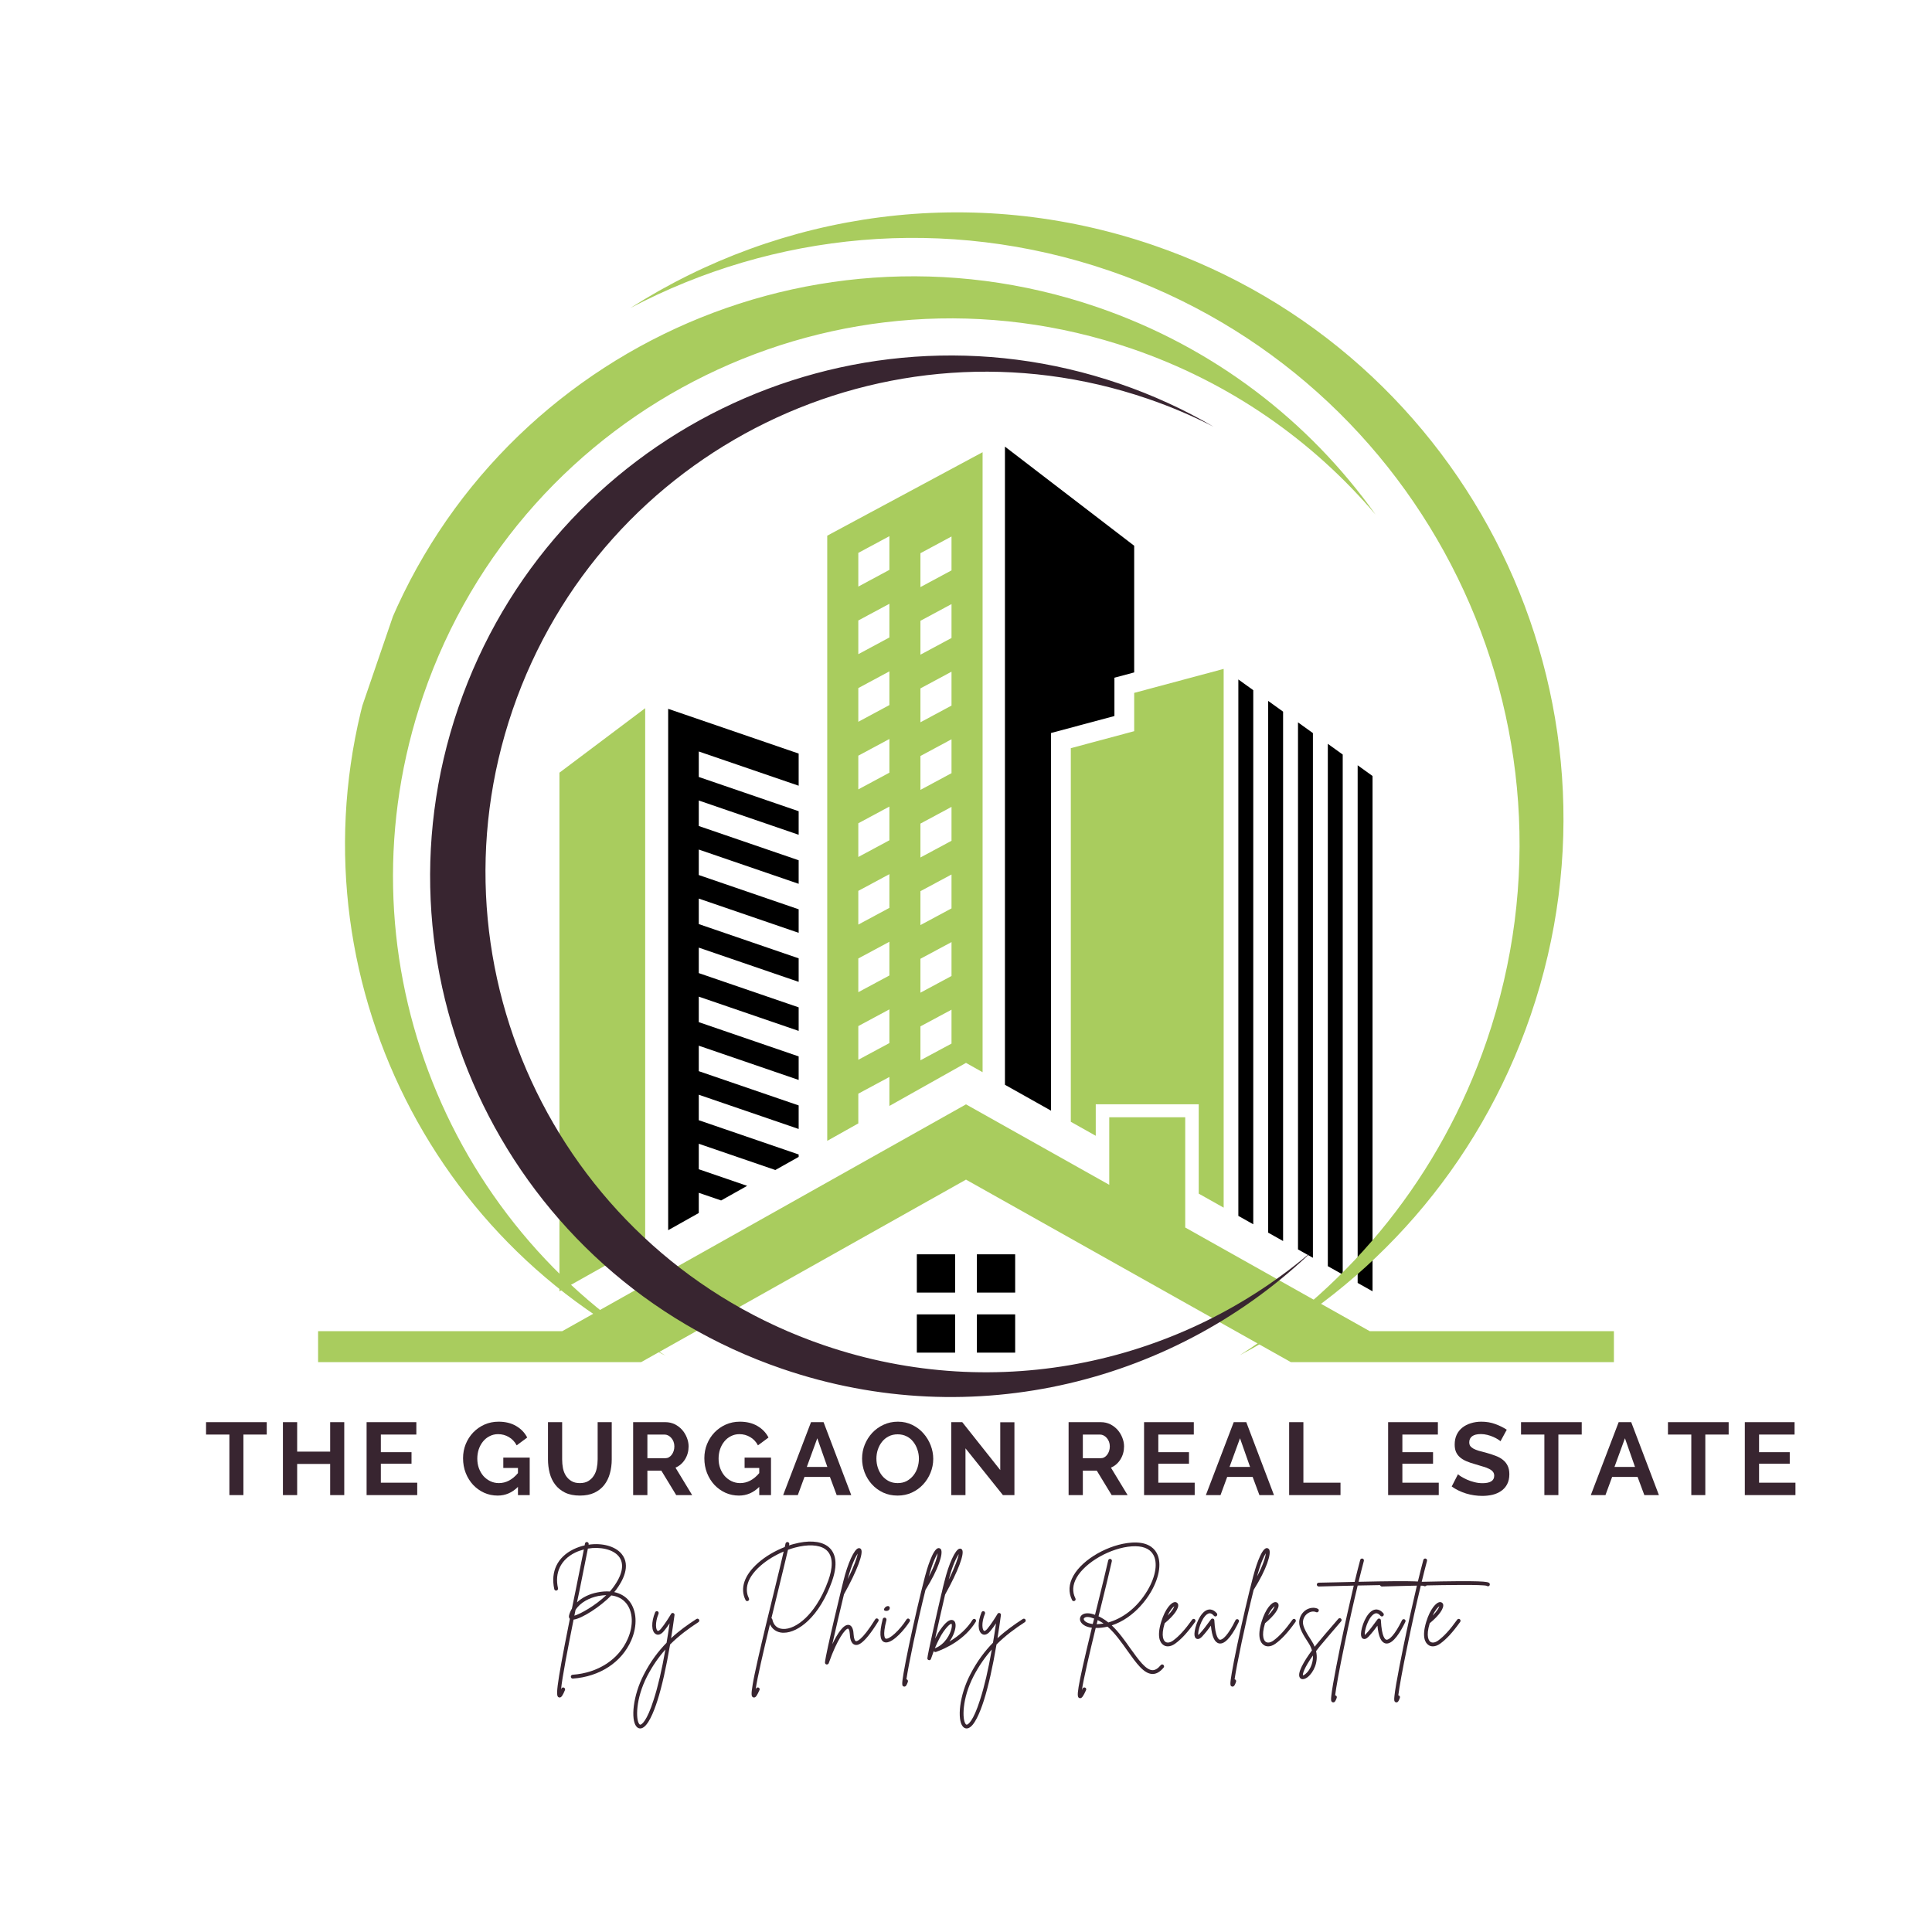 <svg xmlns="http://www.w3.org/2000/svg" xmlns:xlink="http://www.w3.org/1999/xlink" width="500" zoomAndPan="magnify" viewBox="0 0 375 375" height="500" preserveAspectRatio="xMidYMid meet" version="1.0"><defs><g/><clipPath id="d6a0a31d4a"><path d="M 195 86.688 L 221 86.688 L 221 216 L 195 216 Z M 195 86.688 " clip-rule="nonzero"/></clipPath><clipPath id="96ae389976"><path d="M 61.688 214 L 313.688 214 L 313.688 264.438 L 61.688 264.438 Z M 61.688 214 " clip-rule="nonzero"/></clipPath><clipPath id="8d1c895c57"><path d="M 122 41 L 304 41 L 304 264 L 122 264 Z M 122 41 " clip-rule="nonzero"/></clipPath><clipPath id="07971d2122"><path d="M 335.238 85.734 L 259.152 307.812 L 37.785 231.969 L 113.871 9.891 Z M 335.238 85.734 " clip-rule="nonzero"/></clipPath><clipPath id="3c896e8ae9"><path d="M 335.238 85.734 L 259.152 307.812 L 37.785 231.969 L 113.871 9.891 Z M 335.238 85.734 " clip-rule="nonzero"/></clipPath><clipPath id="7dc7ec54f8"><path d="M 83 69 L 255 69 L 255 272 L 83 272 Z M 83 69 " clip-rule="nonzero"/></clipPath><clipPath id="4ec52614d9"><path d="M 335.238 85.734 L 259.152 307.812 L 37.785 231.969 L 113.871 9.891 Z M 335.238 85.734 " clip-rule="nonzero"/></clipPath><clipPath id="03db19a2f2"><path d="M 335.238 85.734 L 259.152 307.812 L 37.785 231.969 L 113.871 9.891 Z M 335.238 85.734 " clip-rule="nonzero"/></clipPath><clipPath id="f01a5d9b4f"><path d="M 66 53 L 267 53 L 267 264 L 66 264 Z M 66 53 " clip-rule="nonzero"/></clipPath><clipPath id="45c0e4effa"><path d="M 335.238 85.734 L 259.152 307.812 L 37.785 231.969 L 113.871 9.891 Z M 335.238 85.734 " clip-rule="nonzero"/></clipPath><clipPath id="9c1fbf5cb0"><path d="M 335.238 85.734 L 259.152 307.812 L 37.785 231.969 L 113.871 9.891 Z M 335.238 85.734 " clip-rule="nonzero"/></clipPath></defs><rect x="-37.5" width="450" fill="#ffffff" y="-37.5" height="450" fill-opacity="1"/><rect x="-37.5" width="450" fill="#ffffff" y="-37.5" height="450" fill-opacity="1"/><path fill="#a9cc5e" d="M 166.598 113.855 L 166.598 107.312 L 172.629 104.074 L 172.629 110.613 Z M 178.656 113.953 L 178.656 107.375 L 184.688 104.133 L 184.688 110.711 Z M 166.598 126.977 L 166.598 120.434 L 172.629 117.195 L 172.629 123.734 Z M 178.656 127.074 L 178.656 120.496 L 184.688 117.254 L 184.688 123.832 Z M 166.598 140.098 L 166.598 133.555 L 172.629 130.312 L 172.629 136.855 Z M 178.656 140.195 L 178.656 133.617 L 184.688 130.375 L 184.688 136.953 Z M 166.598 153.219 L 166.598 146.676 L 172.629 143.438 L 172.629 149.977 Z M 178.656 153.316 L 178.656 146.738 L 184.688 143.496 L 184.688 150.074 Z M 166.598 166.34 L 166.598 159.797 L 172.629 156.555 L 172.629 163.098 Z M 178.656 166.438 L 178.656 159.859 L 184.688 156.617 L 184.688 163.195 Z M 166.598 179.461 L 166.598 172.918 L 172.629 169.676 L 172.629 176.219 Z M 178.656 179.559 L 178.656 172.977 L 184.688 169.738 L 184.688 176.316 Z M 166.598 192.582 L 166.598 186.039 L 172.629 182.797 L 172.629 189.34 Z M 178.656 192.68 L 178.656 186.098 L 184.688 182.859 L 184.688 189.438 Z M 166.598 205.703 L 166.598 199.16 L 172.629 195.918 L 172.629 202.461 Z M 178.656 205.801 L 178.656 199.219 L 184.688 195.98 L 184.688 202.559 Z M 166.598 218.051 L 166.598 212.281 L 172.629 209.039 L 172.629 214.664 L 187.5 206.305 L 190.719 208.113 L 190.719 87.773 C 177.684 94.777 180.672 93.172 172.629 97.496 L 166.598 100.734 L 160.566 103.977 L 160.566 221.438 Z M 166.598 218.051 " fill-opacity="1" fill-rule="evenodd"/><g clip-path="url(#d6a0a31d4a)"><path fill="#000000" d="M 216.309 131.543 L 220.145 130.516 L 220.145 105.93 L 195.059 86.688 L 195.059 210.555 L 204.008 215.582 L 204.008 142.273 L 216.309 138.98 Z M 216.309 131.543 " fill-opacity="1" fill-rule="evenodd"/></g><path fill="#000000" d="M 263.52 148.539 L 263.52 249.016 L 266.41 250.641 L 266.41 150.621 Z M 243.258 237.633 L 243.258 133.965 L 240.363 131.883 L 240.363 236.004 Z M 246.152 136.047 L 246.152 239.258 L 249.047 240.883 L 249.047 138.129 Z M 251.941 140.211 L 251.941 242.512 L 254.836 244.137 L 254.836 142.293 Z M 257.73 144.375 L 257.73 245.762 L 260.621 247.387 L 260.621 146.457 Z M 257.73 144.375 " fill-opacity="1" fill-rule="evenodd"/><path fill="#a9cc5e" d="M 237.512 234.406 L 237.512 129.832 L 220.145 134.488 L 220.145 141.922 L 207.844 145.219 L 207.844 217.738 L 212.684 220.457 L 212.684 214.34 L 232.672 214.34 L 232.672 231.684 Z M 237.512 234.406 " fill-opacity="1" fill-rule="evenodd"/><path fill="#000000" d="M 129.691 137.582 L 129.691 238.781 L 135.633 235.445 L 135.633 231.523 L 139.969 233.008 L 145.023 230.172 L 135.633 226.949 L 135.633 222.004 L 150.492 227.098 L 155.02 224.555 L 155.02 224.082 L 135.633 217.434 L 135.633 212.488 L 155.02 219.133 L 155.02 214.562 L 135.633 207.914 L 135.633 202.969 L 155.02 209.617 L 155.02 205.047 L 135.633 198.398 L 135.633 193.449 L 155.02 200.098 L 155.02 195.527 L 135.633 188.879 L 135.633 183.934 L 155.02 190.578 L 155.02 186.012 L 135.633 179.363 L 135.633 174.414 L 155.02 181.062 L 155.02 176.492 L 135.633 169.844 L 135.633 164.898 L 155.02 171.547 L 155.02 166.977 L 135.633 160.328 L 135.633 155.379 L 155.02 162.027 L 155.02 157.457 L 135.633 150.809 L 135.633 145.863 L 155.02 152.508 L 155.02 146.266 Z M 129.691 137.582 " fill-opacity="1" fill-rule="evenodd"/><path fill="#a9cc5e" d="M 125.23 241.289 L 125.23 137.461 L 108.586 149.977 L 108.586 250.641 Z M 125.23 241.289 " fill-opacity="1" fill-rule="evenodd"/><g clip-path="url(#96ae389976)"><path fill="#a9cc5e" d="M 187.5 214.355 L 215.305 229.973 L 215.305 216.859 L 230.051 216.859 L 230.051 238.258 L 265.855 258.375 L 313.258 258.375 L 313.258 264.391 L 250.555 264.391 L 187.5 228.965 L 124.441 264.391 L 61.742 264.391 L 61.742 258.375 L 109.141 258.375 Z M 187.5 214.355 " fill-opacity="1" fill-rule="evenodd"/></g><path fill="#000000" d="M 177.957 243.461 L 185.387 243.461 L 185.387 250.891 L 177.957 250.891 Z M 185.387 255.117 L 185.387 262.547 L 177.957 262.547 L 177.957 255.117 Z M 189.613 243.461 L 197.043 243.461 L 197.043 250.891 L 189.613 250.891 Z M 197.043 255.117 L 197.043 262.547 L 189.613 262.547 L 189.613 255.117 Z M 197.043 255.117 " fill-opacity="1" fill-rule="evenodd"/><g clip-path="url(#8d1c895c57)"><g clip-path="url(#07971d2122)"><g clip-path="url(#3c896e8ae9)"><path fill="#a9cc5e" d="M 215.383 52.562 C 276.867 73.629 309.633 140.547 288.562 202.043 C 279.59 228.238 262.289 249.219 240.645 263.043 C 266.246 249.555 286.965 226.641 297.086 197.09 C 318.156 135.594 285.391 68.672 223.895 47.605 C 188.605 35.512 151.531 41.156 122.348 59.789 C 150.035 45.195 183.438 41.617 215.383 52.562 Z M 215.383 52.562 " fill-opacity="1" fill-rule="evenodd"/></g></g></g><g clip-path="url(#7dc7ec54f8)"><g clip-path="url(#4ec52614d9)"><g clip-path="url(#03db19a2f2)"><path fill="#382530" d="M 254.973 242.602 C 228.539 268.219 189.016 278.43 151.812 265.684 C 99.008 247.59 70.879 190.121 88.969 137.328 C 107.055 84.535 164.516 56.391 217.32 74.48 C 223.789 76.699 229.879 79.5 235.562 82.828 C 231.504 80.746 227.246 78.93 222.812 77.41 C 172.082 60.031 116.879 87.059 99.496 137.789 C 82.121 188.512 109.148 243.715 159.879 261.094 C 193.789 272.711 229.699 264.48 254.973 242.602 Z M 254.973 242.602 " fill-opacity="1" fill-rule="evenodd"/></g></g></g><g clip-path="url(#f01a5d9b4f)"><g clip-path="url(#45c0e4effa)"><g clip-path="url(#9c1fbf5cb0)"><path fill="#a9cc5e" d="M 82.152 134.992 C 101.531 78.434 163.098 48.289 219.656 67.668 C 238.738 74.207 254.824 85.551 267 99.887 C 254.105 81.773 235.605 67.367 212.969 59.613 C 155.363 39.875 92.684 70.562 72.945 128.168 C 54.672 181.508 79.656 239.223 129.199 263.133 C 86.047 237.508 65.242 184.355 82.152 134.992 Z M 82.152 134.992 " fill-opacity="1" fill-rule="evenodd"/></g></g></g><g fill="#382530" fill-opacity="1"><g transform="translate(39.713, 290.197)"><g><path d="M 12.062 -11.75 L 7.531 -11.75 L 7.531 0 L 4.812 0 L 4.812 -11.75 L 0.281 -11.75 L 0.281 -14.156 L 12.062 -14.156 Z M 12.062 -11.75 "/></g></g></g><g fill="#382530" fill-opacity="1"><g transform="translate(53.445, 290.197)"><g><path d="M 13.375 -14.156 L 13.375 0 L 10.641 0 L 10.641 -6.047 L 4.234 -6.047 L 4.234 0 L 1.469 0 L 1.469 -14.156 L 4.234 -14.156 L 4.234 -8.438 L 10.641 -8.438 L 10.641 -14.156 Z M 13.375 -14.156 "/></g></g></g><g fill="#382530" fill-opacity="1"><g transform="translate(69.687, 290.197)"><g><path d="M 11.297 -2.406 L 11.297 0 L 1.469 0 L 1.469 -14.156 L 11.125 -14.156 L 11.125 -11.75 L 4.234 -11.75 L 4.234 -8.328 L 10.188 -8.328 L 10.188 -6.094 L 4.234 -6.094 L 4.234 -2.406 Z M 11.297 -2.406 "/></g></g></g><g fill="#382530" fill-opacity="1"><g transform="translate(83.06, 290.197)"><g/></g></g><g fill="#382530" fill-opacity="1"><g transform="translate(89.238, 290.197)"><g><path d="M 11.297 -1.594 C 10.172 -0.469 8.859 0.094 7.359 0.094 C 6.43 0.094 5.555 -0.086 4.734 -0.453 C 3.922 -0.828 3.207 -1.336 2.594 -1.984 C 1.988 -2.641 1.508 -3.41 1.156 -4.297 C 0.812 -5.18 0.641 -6.133 0.641 -7.156 C 0.641 -8.125 0.812 -9.035 1.156 -9.891 C 1.508 -10.754 1.992 -11.508 2.609 -12.156 C 3.234 -12.801 3.961 -13.312 4.797 -13.688 C 5.641 -14.062 6.551 -14.25 7.531 -14.25 C 8.863 -14.25 10.004 -13.969 10.953 -13.406 C 11.898 -12.852 12.613 -12.109 13.094 -11.172 L 11.047 -9.656 C 10.68 -10.352 10.176 -10.891 9.531 -11.266 C 8.895 -11.641 8.195 -11.828 7.438 -11.828 C 6.844 -11.828 6.297 -11.695 5.797 -11.438 C 5.297 -11.188 4.867 -10.844 4.516 -10.406 C 4.16 -9.969 3.883 -9.461 3.688 -8.891 C 3.5 -8.316 3.406 -7.711 3.406 -7.078 C 3.406 -6.41 3.508 -5.785 3.719 -5.203 C 3.938 -4.629 4.227 -4.129 4.594 -3.703 C 4.969 -3.285 5.41 -2.953 5.922 -2.703 C 6.441 -2.453 7 -2.328 7.594 -2.328 C 8.969 -2.328 10.203 -2.973 11.297 -4.266 L 11.297 -5.266 L 8.453 -5.266 L 8.453 -7.281 L 13.578 -7.281 L 13.578 0 L 11.297 0 Z M 11.297 -1.594 "/></g></g></g><g fill="#382530" fill-opacity="1"><g transform="translate(105.082, 290.197)"><g><path d="M 7.453 -2.328 C 8.109 -2.328 8.656 -2.457 9.094 -2.719 C 9.539 -2.988 9.898 -3.336 10.172 -3.766 C 10.453 -4.191 10.645 -4.68 10.75 -5.234 C 10.863 -5.785 10.922 -6.352 10.922 -6.938 L 10.922 -14.156 L 13.656 -14.156 L 13.656 -6.938 C 13.656 -5.969 13.535 -5.055 13.297 -4.203 C 13.066 -3.359 12.703 -2.613 12.203 -1.969 C 11.711 -1.332 11.07 -0.828 10.281 -0.453 C 9.5 -0.086 8.566 0.094 7.484 0.094 C 6.348 0.094 5.383 -0.098 4.594 -0.484 C 3.801 -0.879 3.16 -1.398 2.672 -2.047 C 2.18 -2.691 1.828 -3.438 1.609 -4.281 C 1.391 -5.133 1.281 -6.02 1.281 -6.938 L 1.281 -14.156 L 4.031 -14.156 L 4.031 -6.938 C 4.031 -6.344 4.082 -5.77 4.188 -5.219 C 4.301 -4.664 4.492 -4.176 4.766 -3.75 C 5.047 -3.32 5.406 -2.977 5.844 -2.719 C 6.281 -2.457 6.816 -2.328 7.453 -2.328 Z M 7.453 -2.328 "/></g></g></g><g fill="#382530" fill-opacity="1"><g transform="translate(121.424, 290.197)"><g><path d="M 1.469 0 L 1.469 -14.156 L 7.734 -14.156 C 8.391 -14.156 8.992 -14.02 9.547 -13.75 C 10.098 -13.477 10.57 -13.117 10.969 -12.672 C 11.363 -12.223 11.672 -11.719 11.891 -11.156 C 12.117 -10.594 12.234 -10.023 12.234 -9.453 C 12.234 -8.535 12.004 -7.703 11.547 -6.953 C 11.086 -6.203 10.469 -5.66 9.688 -5.328 L 12.922 0 L 9.828 0 L 6.938 -4.75 L 4.234 -4.75 L 4.234 0 Z M 4.234 -7.156 L 7.672 -7.156 C 7.93 -7.156 8.172 -7.211 8.391 -7.328 C 8.609 -7.453 8.797 -7.617 8.953 -7.828 C 9.109 -8.035 9.234 -8.273 9.328 -8.547 C 9.422 -8.828 9.469 -9.129 9.469 -9.453 C 9.469 -9.785 9.414 -10.086 9.312 -10.359 C 9.207 -10.641 9.062 -10.883 8.875 -11.094 C 8.695 -11.301 8.492 -11.461 8.266 -11.578 C 8.035 -11.691 7.801 -11.75 7.562 -11.75 L 4.234 -11.75 Z M 4.234 -7.156 "/></g></g></g><g fill="#382530" fill-opacity="1"><g transform="translate(136.072, 290.197)"><g><path d="M 11.297 -1.594 C 10.172 -0.469 8.859 0.094 7.359 0.094 C 6.43 0.094 5.555 -0.086 4.734 -0.453 C 3.922 -0.828 3.207 -1.336 2.594 -1.984 C 1.988 -2.641 1.508 -3.41 1.156 -4.297 C 0.812 -5.18 0.641 -6.133 0.641 -7.156 C 0.641 -8.125 0.812 -9.035 1.156 -9.891 C 1.508 -10.754 1.992 -11.508 2.609 -12.156 C 3.234 -12.801 3.961 -13.312 4.797 -13.688 C 5.641 -14.062 6.551 -14.25 7.531 -14.25 C 8.863 -14.25 10.004 -13.969 10.953 -13.406 C 11.898 -12.852 12.613 -12.109 13.094 -11.172 L 11.047 -9.656 C 10.68 -10.352 10.176 -10.891 9.531 -11.266 C 8.895 -11.641 8.195 -11.828 7.438 -11.828 C 6.844 -11.828 6.297 -11.695 5.797 -11.438 C 5.297 -11.188 4.867 -10.844 4.516 -10.406 C 4.16 -9.969 3.883 -9.461 3.688 -8.891 C 3.5 -8.316 3.406 -7.711 3.406 -7.078 C 3.406 -6.41 3.508 -5.785 3.719 -5.203 C 3.938 -4.629 4.227 -4.129 4.594 -3.703 C 4.969 -3.285 5.41 -2.953 5.922 -2.703 C 6.441 -2.453 7 -2.328 7.594 -2.328 C 8.969 -2.328 10.203 -2.973 11.297 -4.266 L 11.297 -5.266 L 8.453 -5.266 L 8.453 -7.281 L 13.578 -7.281 L 13.578 0 L 11.297 0 Z M 11.297 -1.594 "/></g></g></g><g fill="#382530" fill-opacity="1"><g transform="translate(151.916, 290.197)"><g><path d="M 5.5 -14.156 L 7.938 -14.156 L 13.312 0 L 10.484 0 L 9.172 -3.531 L 4.234 -3.531 L 2.938 0 L 0.094 0 Z M 8.672 -5.469 L 6.719 -11.031 L 4.688 -5.469 Z M 8.672 -5.469 "/></g></g></g><g fill="#382530" fill-opacity="1"><g transform="translate(166.704, 290.197)"><g><path d="M 7.516 0.094 C 6.484 0.094 5.539 -0.102 4.688 -0.5 C 3.844 -0.906 3.117 -1.441 2.516 -2.109 C 1.91 -2.785 1.441 -3.555 1.109 -4.422 C 0.785 -5.285 0.625 -6.172 0.625 -7.078 C 0.625 -8.023 0.797 -8.926 1.141 -9.781 C 1.492 -10.645 1.977 -11.41 2.594 -12.078 C 3.219 -12.742 3.953 -13.27 4.797 -13.656 C 5.648 -14.051 6.578 -14.25 7.578 -14.25 C 8.598 -14.25 9.531 -14.039 10.375 -13.625 C 11.219 -13.207 11.938 -12.66 12.531 -11.984 C 13.133 -11.305 13.602 -10.535 13.938 -9.672 C 14.27 -8.805 14.438 -7.926 14.438 -7.031 C 14.438 -6.094 14.258 -5.191 13.906 -4.328 C 13.562 -3.473 13.082 -2.719 12.469 -2.062 C 11.863 -1.406 11.133 -0.879 10.281 -0.484 C 9.438 -0.098 8.516 0.094 7.516 0.094 Z M 3.406 -7.078 C 3.406 -6.461 3.5 -5.867 3.688 -5.297 C 3.875 -4.734 4.145 -4.227 4.5 -3.781 C 4.852 -3.344 5.285 -2.988 5.797 -2.719 C 6.305 -2.457 6.883 -2.328 7.531 -2.328 C 8.195 -2.328 8.785 -2.461 9.297 -2.734 C 9.805 -3.016 10.238 -3.379 10.594 -3.828 C 10.945 -4.273 11.211 -4.781 11.391 -5.344 C 11.566 -5.914 11.656 -6.492 11.656 -7.078 C 11.656 -7.691 11.555 -8.281 11.359 -8.844 C 11.172 -9.414 10.898 -9.922 10.547 -10.359 C 10.203 -10.805 9.773 -11.156 9.266 -11.406 C 8.754 -11.664 8.176 -11.797 7.531 -11.797 C 6.875 -11.797 6.285 -11.66 5.766 -11.391 C 5.242 -11.117 4.812 -10.758 4.469 -10.312 C 4.125 -9.875 3.859 -9.367 3.672 -8.797 C 3.492 -8.234 3.406 -7.66 3.406 -7.078 Z M 3.406 -7.078 "/></g></g></g><g fill="#382530" fill-opacity="1"><g transform="translate(183.165, 290.197)"><g><path d="M 4.234 -9.078 L 4.234 0 L 1.469 0 L 1.469 -14.156 L 3.609 -14.156 L 10.984 -4.859 L 10.984 -14.141 L 13.734 -14.141 L 13.734 0 L 11.5 0 Z M 4.234 -9.078 "/></g></g></g><g fill="#382530" fill-opacity="1"><g transform="translate(199.766, 290.197)"><g/></g></g><g fill="#382530" fill-opacity="1"><g transform="translate(205.945, 290.197)"><g><path d="M 1.469 0 L 1.469 -14.156 L 7.734 -14.156 C 8.391 -14.156 8.992 -14.02 9.547 -13.75 C 10.098 -13.477 10.57 -13.117 10.969 -12.672 C 11.363 -12.223 11.672 -11.719 11.891 -11.156 C 12.117 -10.594 12.234 -10.023 12.234 -9.453 C 12.234 -8.535 12.004 -7.703 11.547 -6.953 C 11.086 -6.203 10.469 -5.66 9.688 -5.328 L 12.922 0 L 9.828 0 L 6.938 -4.75 L 4.234 -4.75 L 4.234 0 Z M 4.234 -7.156 L 7.672 -7.156 C 7.93 -7.156 8.172 -7.211 8.391 -7.328 C 8.609 -7.453 8.797 -7.617 8.953 -7.828 C 9.109 -8.035 9.234 -8.273 9.328 -8.547 C 9.422 -8.828 9.469 -9.129 9.469 -9.453 C 9.469 -9.785 9.414 -10.086 9.312 -10.359 C 9.207 -10.641 9.062 -10.883 8.875 -11.094 C 8.695 -11.301 8.492 -11.461 8.266 -11.578 C 8.035 -11.691 7.801 -11.75 7.562 -11.75 L 4.234 -11.75 Z M 4.234 -7.156 "/></g></g></g><g fill="#382530" fill-opacity="1"><g transform="translate(220.593, 290.197)"><g><path d="M 11.297 -2.406 L 11.297 0 L 1.469 0 L 1.469 -14.156 L 11.125 -14.156 L 11.125 -11.75 L 4.234 -11.75 L 4.234 -8.328 L 10.188 -8.328 L 10.188 -6.094 L 4.234 -6.094 L 4.234 -2.406 Z M 11.297 -2.406 "/></g></g></g><g fill="#382530" fill-opacity="1"><g transform="translate(233.965, 290.197)"><g><path d="M 5.5 -14.156 L 7.938 -14.156 L 13.312 0 L 10.484 0 L 9.172 -3.531 L 4.234 -3.531 L 2.938 0 L 0.094 0 Z M 8.672 -5.469 L 6.719 -11.031 L 4.688 -5.469 Z M 8.672 -5.469 "/></g></g></g><g fill="#382530" fill-opacity="1"><g transform="translate(248.753, 290.197)"><g><path d="M 1.469 0 L 1.469 -14.156 L 4.234 -14.156 L 4.234 -2.406 L 11.438 -2.406 L 11.438 0 Z M 1.469 0 "/></g></g></g><g fill="#382530" fill-opacity="1"><g transform="translate(261.787, 290.197)"><g/></g></g><g fill="#382530" fill-opacity="1"><g transform="translate(267.965, 290.197)"><g><path d="M 11.297 -2.406 L 11.297 0 L 1.469 0 L 1.469 -14.156 L 11.125 -14.156 L 11.125 -11.75 L 4.234 -11.75 L 4.234 -8.328 L 10.188 -8.328 L 10.188 -6.094 L 4.234 -6.094 L 4.234 -2.406 Z M 11.297 -2.406 "/></g></g></g><g fill="#382530" fill-opacity="1"><g transform="translate(281.338, 290.197)"><g><path d="M 9.906 -10.453 C 9.812 -10.547 9.641 -10.672 9.391 -10.828 C 9.148 -10.984 8.852 -11.141 8.5 -11.297 C 8.145 -11.453 7.758 -11.582 7.344 -11.688 C 6.938 -11.789 6.52 -11.844 6.094 -11.844 C 5.344 -11.844 4.781 -11.703 4.406 -11.422 C 4.031 -11.141 3.844 -10.75 3.844 -10.25 C 3.844 -9.957 3.91 -9.711 4.047 -9.516 C 4.191 -9.328 4.395 -9.16 4.656 -9.016 C 4.926 -8.867 5.266 -8.734 5.672 -8.609 C 6.078 -8.492 6.547 -8.367 7.078 -8.234 C 7.766 -8.047 8.391 -7.844 8.953 -7.625 C 9.523 -7.414 10.004 -7.148 10.391 -6.828 C 10.785 -6.516 11.086 -6.133 11.297 -5.688 C 11.516 -5.25 11.625 -4.703 11.625 -4.047 C 11.625 -3.285 11.477 -2.633 11.188 -2.094 C 10.906 -1.562 10.52 -1.129 10.031 -0.797 C 9.551 -0.461 8.992 -0.219 8.359 -0.062 C 7.734 0.082 7.07 0.156 6.375 0.156 C 5.312 0.156 4.258 0 3.219 -0.312 C 2.188 -0.633 1.258 -1.086 0.438 -1.672 L 1.656 -4.047 C 1.77 -3.93 1.984 -3.773 2.297 -3.578 C 2.609 -3.391 2.977 -3.195 3.406 -3 C 3.832 -2.812 4.305 -2.648 4.828 -2.516 C 5.348 -2.379 5.879 -2.312 6.422 -2.312 C 7.93 -2.312 8.688 -2.797 8.688 -3.766 C 8.688 -4.078 8.598 -4.336 8.422 -4.547 C 8.254 -4.754 8.008 -4.938 7.688 -5.094 C 7.375 -5.258 6.988 -5.406 6.531 -5.531 C 6.082 -5.664 5.582 -5.816 5.031 -5.984 C 4.344 -6.172 3.75 -6.375 3.25 -6.594 C 2.758 -6.812 2.348 -7.066 2.016 -7.359 C 1.68 -7.66 1.43 -8.004 1.266 -8.391 C 1.098 -8.785 1.016 -9.258 1.016 -9.812 C 1.016 -10.531 1.145 -11.164 1.406 -11.719 C 1.676 -12.281 2.047 -12.742 2.516 -13.109 C 2.992 -13.484 3.547 -13.766 4.172 -13.953 C 4.797 -14.148 5.469 -14.25 6.188 -14.25 C 7.176 -14.25 8.086 -14.094 8.922 -13.781 C 9.766 -13.469 10.5 -13.102 11.125 -12.688 Z M 9.906 -10.453 "/></g></g></g><g fill="#382530" fill-opacity="1"><g transform="translate(294.95, 290.197)"><g><path d="M 12.062 -11.75 L 7.531 -11.75 L 7.531 0 L 4.812 0 L 4.812 -11.75 L 0.281 -11.75 L 0.281 -14.156 L 12.062 -14.156 Z M 12.062 -11.75 "/></g></g></g><g fill="#382530" fill-opacity="1"><g transform="translate(308.681, 290.197)"><g><path d="M 5.5 -14.156 L 7.938 -14.156 L 13.312 0 L 10.484 0 L 9.172 -3.531 L 4.234 -3.531 L 2.938 0 L 0.094 0 Z M 8.672 -5.469 L 6.719 -11.031 L 4.688 -5.469 Z M 8.672 -5.469 "/></g></g></g><g fill="#382530" fill-opacity="1"><g transform="translate(323.469, 290.197)"><g><path d="M 12.062 -11.75 L 7.531 -11.75 L 7.531 0 L 4.812 0 L 4.812 -11.75 L 0.281 -11.75 L 0.281 -14.156 L 12.062 -14.156 Z M 12.062 -11.75 "/></g></g></g><g fill="#382530" fill-opacity="1"><g transform="translate(337.2, 290.197)"><g><path d="M 11.297 -2.406 L 11.297 0 L 1.469 0 L 1.469 -14.156 L 11.125 -14.156 L 11.125 -11.75 L 4.234 -11.75 L 4.234 -8.328 L 10.188 -8.328 L 10.188 -6.094 L 4.234 -6.094 L 4.234 -2.406 Z M 11.297 -2.406 "/></g></g></g><g fill="#382530" fill-opacity="1"><g transform="translate(106.445, 318.53)"><g><path d="M 15.688 -7.777 C 14.965 -8.672 13.977 -9.242 12.777 -9.508 C 12.91 -9.66 13.023 -9.812 13.137 -9.945 C 14.355 -11.578 16.105 -14.641 14.203 -16.922 C 12.949 -18.441 10.383 -19.09 7.797 -18.707 C 7.797 -18.746 7.812 -18.766 7.812 -18.805 C 7.852 -18.992 7.719 -19.184 7.512 -19.223 C 7.32 -19.262 7.129 -19.129 7.094 -18.918 C 7.074 -18.805 7.055 -18.691 7.035 -18.574 C 6.293 -18.406 5.57 -18.156 4.867 -17.816 C 1.75 -16.293 0.398 -13.48 1.141 -10.078 C 1.18 -9.887 1.387 -9.754 1.578 -9.812 C 1.77 -9.848 1.902 -10.039 1.863 -10.25 C 1.18 -13.27 2.395 -15.801 5.191 -17.168 C 5.742 -17.434 6.293 -17.625 6.883 -17.777 C 6.504 -15.84 5.949 -13.102 5.324 -10.02 C 5.059 -8.688 4.809 -7.453 4.562 -6.293 C 4.316 -5.895 4.125 -5.457 4.012 -5 C 3.918 -4.641 4.051 -4.43 4.164 -4.316 C 1.293 10.039 1.445 10.742 2.055 10.934 C 2.09 10.953 2.148 10.953 2.188 10.953 C 2.547 10.953 2.812 10.477 3.215 9.508 C 3.289 9.316 3.195 9.105 3.004 9.031 C 2.812 8.957 2.605 9.031 2.527 9.223 C 2.508 9.297 2.473 9.355 2.453 9.41 C 2.66 7.109 3.785 1.352 4.887 -4.164 C 6.484 -4.355 10.039 -6.637 12.207 -8.859 C 13.422 -8.707 14.41 -8.195 15.117 -7.32 C 16.426 -5.684 16.543 -3.043 15.402 -0.438 C 13.652 3.574 9.66 6.18 4.695 6.539 C 4.488 6.559 4.336 6.73 4.355 6.941 C 4.371 7.129 4.523 7.281 4.715 7.281 C 4.734 7.281 4.734 7.281 4.754 7.281 C 9.98 6.902 14.223 4.125 16.086 -0.152 C 17.32 -3.004 17.168 -5.934 15.688 -7.777 Z M 5.039 -4.926 C 5.113 -5.305 5.191 -5.664 5.266 -6.047 C 6.234 -7.566 8.062 -8.422 9.676 -8.746 C 10.23 -8.84 10.742 -8.898 11.238 -8.918 C 9.07 -6.844 6.16 -5.23 5.039 -4.926 Z M 11.922 -9.621 C 11.18 -9.676 10.383 -9.621 9.527 -9.449 C 7.93 -9.145 6.559 -8.461 5.551 -7.512 C 5.723 -8.328 5.895 -9.125 6.047 -9.867 C 6.711 -13.117 7.281 -15.988 7.664 -17.949 C 10.059 -18.348 12.512 -17.816 13.633 -16.465 C 14.812 -15.039 14.41 -12.891 12.547 -10.383 C 12.359 -10.133 12.148 -9.867 11.922 -9.621 Z M 11.922 -9.621 "/></g></g></g><g fill="#382530" fill-opacity="1"><g transform="translate(126.378, 318.53)"><g><path d="M 9.297 -4.184 C 9.184 -4.355 8.957 -4.391 8.785 -4.277 C 7.148 -3.215 5.477 -2.035 3.879 -0.551 C 4.105 -1.957 4.336 -3.461 4.543 -5.039 C 4.582 -5.211 4.469 -5.379 4.297 -5.438 C 4.145 -5.496 3.953 -5.418 3.879 -5.266 C 3.5 -4.621 2.66 -3.289 1.922 -2.395 C 1.652 -2.074 1.387 -1.902 1.254 -1.996 C 0.934 -2.188 0.703 -3.5 1.445 -5.305 C 1.52 -5.496 1.426 -5.703 1.254 -5.781 C 1.066 -5.855 0.855 -5.762 0.781 -5.57 C 0 -3.668 0.039 -1.863 0.895 -1.367 C 1.102 -1.219 1.711 -1.008 2.473 -1.922 C 2.871 -2.395 3.25 -2.93 3.594 -3.441 C 3.402 -2.129 3.215 -0.875 3.004 0.324 C 1.406 1.957 -0.094 3.938 -1.387 6.445 C -3.555 10.609 -3.953 15.23 -2.871 16.559 C -2.66 16.828 -2.395 16.961 -2.109 16.961 C -2.016 16.961 -1.938 16.941 -1.844 16.922 C -0.609 16.559 0.496 13.824 1.219 11.578 C 2.109 8.785 2.93 5.133 3.688 0.664 C 5.457 -1.102 7.34 -2.473 9.184 -3.668 C 9.355 -3.785 9.41 -4.012 9.297 -4.184 Z M 0.512 11.352 C -0.855 15.688 -1.844 16.16 -2.035 16.219 C -2.109 16.238 -2.188 16.238 -2.301 16.105 C -2.984 15.266 -3.043 11.219 -0.742 6.77 C 0.324 4.734 1.504 3.062 2.777 1.637 C 2.09 5.57 1.332 8.82 0.512 11.352 Z M 0.512 11.352 "/></g></g></g><g fill="#382530" fill-opacity="1"><g transform="translate(136.126, 318.53)"><g/></g></g><g fill="#382530" fill-opacity="1"><g transform="translate(143.29, 318.53)"><g><path d="M 17.246 -18.48 C 15.82 -19.449 13.52 -19.582 10.801 -18.844 C 10.477 -18.766 10.172 -18.672 9.848 -18.559 C 9.867 -18.633 9.887 -18.707 9.906 -18.785 C 9.945 -18.977 9.812 -19.164 9.621 -19.223 C 9.43 -19.262 9.223 -19.129 9.184 -18.938 C 9.145 -18.727 9.09 -18.5 9.031 -18.254 C 7.129 -17.512 5.305 -16.445 3.879 -15.191 C 1.18 -12.832 0.285 -10.211 1.426 -7.949 C 1.504 -7.777 1.73 -7.699 1.902 -7.797 C 2.09 -7.871 2.168 -8.098 2.074 -8.289 C 1.504 -9.41 1.047 -11.75 4.355 -14.641 C 5.59 -15.723 7.168 -16.676 8.82 -17.379 C 8.387 -15.477 7.758 -12.891 7.055 -10.02 C 5.949 -5.531 4.715 -0.457 3.82 3.516 C 3.328 5.703 2.984 7.32 2.797 8.48 C 2.473 10.418 2.547 10.801 2.93 10.934 C 2.965 10.953 3.023 10.953 3.082 10.953 C 3.422 10.953 3.688 10.496 4.125 9.508 C 4.223 9.336 4.125 9.105 3.953 9.031 C 3.766 8.957 3.535 9.031 3.461 9.223 C 3.441 9.277 3.402 9.336 3.383 9.375 C 3.688 7.168 4.906 1.938 6.16 -3.25 C 6.617 -2.281 7.473 -1.691 8.594 -1.617 C 8.672 -1.617 8.766 -1.617 8.84 -1.617 C 10.285 -1.617 11.996 -2.453 13.555 -3.938 C 15.438 -5.723 17.035 -8.348 18.176 -11.539 C 19.68 -15.723 18.5 -17.625 17.246 -18.48 Z M 17.492 -11.789 C 16.105 -7.91 14.316 -5.664 13.043 -4.449 C 11.539 -3.023 9.945 -2.262 8.652 -2.359 C 7.566 -2.414 6.844 -3.082 6.617 -4.223 C 6.578 -4.316 6.523 -4.391 6.445 -4.449 C 6.902 -6.332 7.359 -8.176 7.758 -9.848 C 8.52 -12.984 9.203 -15.762 9.66 -17.719 C 10.098 -17.871 10.551 -18.023 10.988 -18.137 C 13.48 -18.805 15.609 -18.707 16.844 -17.871 C 18.707 -16.598 18.234 -13.859 17.492 -11.789 Z M 17.492 -11.789 "/></g></g></g><g fill="#382530" fill-opacity="1"><g transform="translate(161.38, 318.53)"><g><path d="M 8.992 -4.336 C 8.82 -4.449 8.594 -4.391 8.5 -4.223 C 5.801 0.133 4.848 0.039 4.754 0.02 C 4.562 -0.039 4.355 -0.418 4.297 -1.352 C 4.277 -1.77 4.184 -3.023 3.348 -3.137 C 2.375 -3.27 1.219 -1.578 0.172 0.609 C 0.816 -2.281 1.75 -6.254 2.434 -9.07 C 4.98 -13.652 6.273 -17.094 5.742 -17.836 C 5.629 -18.004 5.438 -18.062 5.246 -18.023 C 4.43 -17.871 3.156 -15.098 2.301 -11.578 C 2.262 -11.445 -1.141 2.453 -1.254 4.164 C -1.254 4.355 -1.141 4.508 -0.949 4.543 C -0.934 4.543 -0.914 4.543 -0.895 4.543 C -0.742 4.543 -0.59 4.449 -0.531 4.316 C 1.121 -0.438 2.738 -2.414 3.215 -2.414 C 3.23 -2.414 3.23 -2.414 3.23 -2.414 C 3.309 -2.414 3.516 -2.188 3.574 -1.312 C 3.594 -0.855 3.688 0.496 4.562 0.723 C 4.945 0.816 6.066 1.102 9.105 -3.84 C 9.223 -4.012 9.164 -4.238 8.992 -4.336 Z M 5.113 -16.98 C 4.961 -16.219 4.43 -14.582 3.156 -12.016 C 3.879 -14.754 4.66 -16.332 5.113 -16.98 Z M 5.113 -16.98 "/></g></g></g><g fill="#382530" fill-opacity="1"><g transform="translate(170.9, 318.53)"><g><path d="M 5.551 -4.316 C 5.379 -4.43 5.172 -4.371 5.059 -4.203 C 3.785 -2.148 1.652 -0.211 1.008 -0.477 C 0.934 -0.512 0.324 -0.875 1.16 -4.086 C 1.199 -4.297 1.082 -4.488 0.895 -4.543 C 0.684 -4.582 0.496 -4.469 0.438 -4.277 C -0.246 -1.598 -0.152 -0.172 0.703 0.191 C 0.836 0.246 0.969 0.266 1.102 0.266 C 2.527 0.266 4.715 -2.281 5.684 -3.82 C 5.781 -3.992 5.723 -4.223 5.551 -4.316 Z M 1.066 -5.855 C 2.035 -5.801 2.016 -7.016 1.234 -6.75 C 0.836 -6.637 0.324 -5.895 1.066 -5.855 Z M 1.066 -5.855 "/></g></g></g><g fill="#382530" fill-opacity="1"><g transform="translate(177.038, 318.53)"><g><path d="M 5.59 -17.816 C 5.457 -17.988 5.266 -18.062 5.078 -18.043 C 3.992 -17.852 2.832 -13.805 2.508 -12.566 C 1.559 -8.938 0.359 -3.785 -0.609 0.836 C -1.066 3.023 -1.426 4.867 -1.652 6.199 C -2.035 8.441 -1.977 8.727 -1.617 8.82 C -1.578 8.84 -1.539 8.84 -1.504 8.84 C -1.16 8.84 -0.988 8.387 -0.816 7.891 C -0.762 7.699 -0.855 7.492 -1.047 7.434 C -1.066 7.414 -1.082 7.414 -1.102 7.414 C -0.703 4.676 0.934 -3.289 2.605 -9.961 C 2.605 -9.98 2.625 -10 2.645 -10.02 C 5.113 -13.938 6.086 -17.055 5.59 -17.816 Z M 3.25 -12.531 C 3.973 -15.211 4.621 -16.504 4.961 -17.035 C 4.887 -16.332 4.469 -14.812 3.25 -12.531 Z M 3.25 -12.531 "/></g></g></g><g fill="#382530" fill-opacity="1"><g transform="translate(181.258, 318.53)"><g><path d="M 8.023 -4.258 C 7.852 -4.355 7.625 -4.297 7.512 -4.125 C 6.504 -2.492 4.926 -1.027 3.023 0.094 C 3.84 -1.027 4.238 -2.301 4.223 -3.082 C 4.203 -3.801 3.859 -4.012 3.652 -4.07 C 3.062 -4.258 2.281 -3.668 1.293 -2.262 C 0.949 -1.805 0.609 -1.199 0.246 -0.477 C 0.816 -3.082 1.598 -6.484 2.188 -9.031 C 4.715 -13.574 6.008 -16.996 5.477 -17.738 C 5.363 -17.91 5.172 -17.969 4.98 -17.93 C 4.164 -17.777 2.891 -15 2.035 -11.484 C 1.883 -10.953 1.711 -10.172 1.504 -9.277 C 1.484 -9.242 1.484 -9.203 1.465 -9.164 C 0.438 -4.754 -1.234 2.699 -1.254 3.328 C -1.273 3.516 -1.141 3.668 -0.949 3.707 C -0.934 3.707 -0.914 3.707 -0.895 3.707 C -0.742 3.707 -0.59 3.613 -0.551 3.441 C -0.379 2.945 -0.211 2.453 -0.02 1.957 C 0.074 2.09 0.246 2.168 0.418 2.109 C 2.375 1.406 5.988 -0.266 8.137 -3.746 C 8.234 -3.918 8.195 -4.145 8.023 -4.258 Z M 4.848 -16.883 C 4.695 -16.125 4.164 -14.488 2.891 -11.922 C 3.613 -14.68 4.391 -16.238 4.848 -16.883 Z M 0.191 1.406 C 0.742 0.094 1.352 -1.102 1.883 -1.844 C 2.91 -3.289 3.367 -3.367 3.422 -3.367 C 3.461 -3.328 3.555 -3.082 3.441 -2.508 C 3.195 -1.332 2.148 0.684 0.191 1.406 Z M 0.191 1.406 "/></g></g></g><g fill="#382530" fill-opacity="1"><g transform="translate(189.733, 318.53)"><g><path d="M 9.297 -4.184 C 9.184 -4.355 8.957 -4.391 8.785 -4.277 C 7.148 -3.215 5.477 -2.035 3.879 -0.551 C 4.105 -1.957 4.336 -3.461 4.543 -5.039 C 4.582 -5.211 4.469 -5.379 4.297 -5.438 C 4.145 -5.496 3.953 -5.418 3.879 -5.266 C 3.5 -4.621 2.66 -3.289 1.922 -2.395 C 1.652 -2.074 1.387 -1.902 1.254 -1.996 C 0.934 -2.188 0.703 -3.5 1.445 -5.305 C 1.52 -5.496 1.426 -5.703 1.254 -5.781 C 1.066 -5.855 0.855 -5.762 0.781 -5.57 C 0 -3.668 0.039 -1.863 0.895 -1.367 C 1.102 -1.219 1.711 -1.008 2.473 -1.922 C 2.871 -2.395 3.25 -2.93 3.594 -3.441 C 3.402 -2.129 3.215 -0.875 3.004 0.324 C 1.406 1.957 -0.094 3.938 -1.387 6.445 C -3.555 10.609 -3.953 15.23 -2.871 16.559 C -2.66 16.828 -2.395 16.961 -2.109 16.961 C -2.016 16.961 -1.938 16.941 -1.844 16.922 C -0.609 16.559 0.496 13.824 1.219 11.578 C 2.109 8.785 2.93 5.133 3.688 0.664 C 5.457 -1.102 7.34 -2.473 9.184 -3.668 C 9.355 -3.785 9.41 -4.012 9.297 -4.184 Z M 0.512 11.352 C -0.855 15.688 -1.844 16.16 -2.035 16.219 C -2.109 16.238 -2.188 16.238 -2.301 16.105 C -2.984 15.266 -3.043 11.219 -0.742 6.77 C 0.324 4.734 1.504 3.062 2.777 1.637 C 2.09 5.57 1.332 8.82 0.512 11.352 Z M 0.512 11.352 "/></g></g></g><g fill="#382530" fill-opacity="1"><g transform="translate(199.481, 318.53)"><g/></g></g><g fill="#382530" fill-opacity="1"><g transform="translate(206.646, 318.53)"><g><path d="M 19.164 4.621 C 19.012 4.488 18.785 4.508 18.652 4.676 C 18.102 5.344 17.566 5.664 17.035 5.648 C 15.742 5.609 14.316 3.594 12.797 1.484 C 11.711 -0.059 10.516 -1.75 9.145 -3.043 C 10.172 -3.383 11.18 -3.879 12.148 -4.543 C 13.957 -5.781 15.57 -7.547 16.73 -9.508 C 18.48 -12.492 18.879 -15.457 17.777 -17.246 C 17.188 -18.215 15.875 -19.316 12.984 -19.109 C 8.613 -18.805 3.535 -15.934 1.711 -12.699 C 0.781 -11.086 0.703 -9.449 1.445 -7.949 C 1.539 -7.777 1.75 -7.699 1.938 -7.797 C 2.109 -7.871 2.188 -8.098 2.09 -8.289 C 1.445 -9.562 1.539 -10.934 2.34 -12.34 C 4.051 -15.324 8.938 -18.102 13.043 -18.387 C 15.039 -18.52 16.445 -18.004 17.148 -16.863 C 18.121 -15.305 17.719 -12.625 16.105 -9.867 C 13.938 -6.219 11.027 -4.336 8.48 -3.613 C 8.176 -3.859 7.871 -4.086 7.547 -4.277 C 7.227 -4.488 6.902 -4.66 6.578 -4.809 C 6.77 -5.531 6.941 -6.234 7.094 -6.902 C 7.949 -10.324 8.727 -13.555 9.164 -15.516 C 9.203 -15.703 9.09 -15.895 8.879 -15.953 C 8.688 -15.988 8.5 -15.855 8.461 -15.668 C 8.023 -13.707 7.227 -10.496 6.387 -7.074 C 6.219 -6.387 6.066 -5.723 5.895 -5.094 C 4.809 -5.496 3.918 -5.496 3.367 -5.078 C 3.023 -4.793 2.891 -4.371 3.023 -3.953 C 3.215 -3.383 3.898 -2.758 5.285 -2.586 C 2.223 10.059 2.281 10.855 2.871 11.066 C 2.93 11.086 2.984 11.086 3.023 11.086 C 3.383 11.086 3.668 10.59 4.164 9.508 C 4.238 9.336 4.164 9.105 3.973 9.031 C 3.785 8.957 3.574 9.031 3.48 9.223 C 3.441 9.316 3.383 9.43 3.348 9.527 C 3.668 7.34 4.867 2.223 6.027 -2.547 C 6.789 -2.527 7.547 -2.625 8.328 -2.797 C 9.773 -1.539 11.047 0.266 12.207 1.902 C 13.898 4.277 15.344 6.332 17.016 6.387 C 17.035 6.387 17.055 6.387 17.074 6.387 C 17.836 6.387 18.539 5.969 19.223 5.133 C 19.355 4.98 19.316 4.754 19.164 4.621 Z M 3.727 -4.184 C 3.688 -4.316 3.707 -4.41 3.82 -4.488 C 3.973 -4.621 4.184 -4.676 4.43 -4.676 C 4.809 -4.676 5.266 -4.543 5.723 -4.371 C 5.629 -4.012 5.551 -3.652 5.457 -3.309 C 4.43 -3.422 3.84 -3.82 3.727 -4.184 Z M 6.219 -3.27 C 6.273 -3.535 6.332 -3.801 6.406 -4.07 C 6.691 -3.938 6.957 -3.785 7.168 -3.652 C 7.301 -3.574 7.434 -3.5 7.547 -3.402 C 7.094 -3.328 6.637 -3.289 6.219 -3.27 Z M 6.219 -3.27 "/></g></g></g><g fill="#382530" fill-opacity="1"><g transform="translate(225.476, 318.53)"><g><path d="M 6.426 -4.238 C 6.254 -4.355 6.027 -4.316 5.914 -4.145 C 4.488 -2.148 3.328 -0.895 2.188 -0.074 C 1.617 0.324 1.066 0.398 0.703 0.133 C 0.477 -0.039 -0.227 -0.797 0.59 -3.461 C 2.434 -4.98 3.441 -6.426 3.176 -7.188 C 3.082 -7.414 2.852 -7.566 2.605 -7.566 C 1.844 -7.547 0.684 -6.234 -0.074 -3.785 C -1.008 -0.762 -0.246 0.344 0.285 0.723 C 0.551 0.934 0.855 1.027 1.199 1.027 C 1.637 1.027 2.129 0.855 2.605 0.512 C 3.82 -0.359 5.02 -1.652 6.504 -3.727 C 6.617 -3.898 6.578 -4.125 6.426 -4.238 Z M 2.453 -6.77 C 2.375 -6.465 2.055 -5.855 1.16 -4.945 C 1.652 -6.047 2.188 -6.578 2.453 -6.77 Z M 2.453 -6.77 "/></g></g></g><g fill="#382530" fill-opacity="1"><g transform="translate(232.336, 318.53)"><g><path d="M 7.949 -4.223 C 7.777 -4.297 7.547 -4.223 7.473 -4.051 C 6.027 -1.102 4.945 -0.172 4.43 -0.266 C 4.223 -0.305 3.535 -0.703 3.367 -4.031 C 3.367 -4.184 3.25 -4.316 3.117 -4.355 C 2.965 -4.391 2.797 -4.355 2.719 -4.223 C 2.605 -4.086 2.492 -3.938 2.375 -3.766 C 1.902 -3.117 1.273 -2.242 0.512 -1.426 C 0.398 -1.293 0.305 -1.219 0.246 -1.18 C 0.113 -1.844 0.816 -4.391 1.938 -5.191 C 2.262 -5.418 2.699 -5.59 3.289 -4.906 C 3.422 -4.754 3.652 -4.734 3.801 -4.867 C 3.953 -4.98 3.973 -5.23 3.859 -5.379 C 3.137 -6.219 2.453 -6.199 1.996 -6.047 C 0.531 -5.531 -0.457 -2.719 -0.496 -1.426 C -0.512 -0.895 -0.359 -0.551 -0.059 -0.438 C 0.418 -0.246 0.895 -0.762 1.047 -0.934 C 1.691 -1.637 2.281 -2.395 2.699 -2.984 C 2.91 -0.816 3.422 0.266 4.277 0.457 C 4.355 0.457 4.43 0.477 4.508 0.477 C 5.801 0.477 7.188 -1.789 8.117 -3.727 C 8.215 -3.918 8.137 -4.125 7.949 -4.223 Z M 7.949 -4.223 "/></g></g></g><g fill="#382530" fill-opacity="1"><g transform="translate(240.736, 318.53)"><g><path d="M 5.59 -17.816 C 5.457 -17.988 5.266 -18.062 5.078 -18.043 C 3.992 -17.852 2.832 -13.805 2.508 -12.566 C 1.559 -8.938 0.359 -3.785 -0.609 0.836 C -1.066 3.023 -1.426 4.867 -1.652 6.199 C -2.035 8.441 -1.977 8.727 -1.617 8.82 C -1.578 8.84 -1.539 8.84 -1.504 8.84 C -1.16 8.84 -0.988 8.387 -0.816 7.891 C -0.762 7.699 -0.855 7.492 -1.047 7.434 C -1.066 7.414 -1.082 7.414 -1.102 7.414 C -0.703 4.676 0.934 -3.289 2.605 -9.961 C 2.605 -9.98 2.625 -10 2.645 -10.02 C 5.113 -13.938 6.086 -17.055 5.59 -17.816 Z M 3.25 -12.531 C 3.973 -15.211 4.621 -16.504 4.961 -17.035 C 4.887 -16.332 4.469 -14.812 3.25 -12.531 Z M 3.25 -12.531 "/></g></g></g><g fill="#382530" fill-opacity="1"><g transform="translate(244.955, 318.53)"><g><path d="M 6.426 -4.238 C 6.254 -4.355 6.027 -4.316 5.914 -4.145 C 4.488 -2.148 3.328 -0.895 2.188 -0.074 C 1.617 0.324 1.066 0.398 0.703 0.133 C 0.477 -0.039 -0.227 -0.797 0.59 -3.461 C 2.434 -4.98 3.441 -6.426 3.176 -7.188 C 3.082 -7.414 2.852 -7.566 2.605 -7.566 C 1.844 -7.547 0.684 -6.234 -0.074 -3.785 C -1.008 -0.762 -0.246 0.344 0.285 0.723 C 0.551 0.934 0.855 1.027 1.199 1.027 C 1.637 1.027 2.129 0.855 2.605 0.512 C 3.82 -0.359 5.02 -1.652 6.504 -3.727 C 6.617 -3.898 6.578 -4.125 6.426 -4.238 Z M 2.453 -6.77 C 2.375 -6.465 2.055 -5.855 1.16 -4.945 C 1.652 -6.047 2.188 -6.578 2.453 -6.77 Z M 2.453 -6.77 "/></g></g></g><g fill="#382530" fill-opacity="1"><g transform="translate(251.815, 318.53)"><g><path d="M 8.461 -4.355 C 8.309 -4.488 8.082 -4.469 7.949 -4.316 C 6.445 -2.586 4.086 0.172 3.707 0.664 C 3.594 0.797 3.48 0.949 3.367 1.102 C 3.215 0.723 3.023 0.359 2.777 -0.02 C 1.863 -1.426 1.047 -2.758 1.082 -3.688 C 1.121 -4.43 1.504 -5.078 2.129 -5.457 C 2.645 -5.762 3.215 -5.816 3.652 -5.609 C 3.82 -5.531 4.051 -5.609 4.125 -5.801 C 4.223 -5.969 4.145 -6.199 3.953 -6.273 C 3.309 -6.578 2.473 -6.504 1.75 -6.086 C 0.914 -5.57 0.418 -4.715 0.359 -3.727 C 0.305 -2.566 1.141 -1.18 2.168 0.379 C 2.492 0.875 2.699 1.352 2.832 1.805 C 1.352 3.82 -0.246 6.406 0.57 7.207 C 0.703 7.34 0.875 7.395 1.047 7.395 C 1.352 7.395 1.691 7.242 2.055 6.957 C 3.082 6.102 4.145 4.164 3.633 1.957 C 3.84 1.691 4.051 1.406 4.277 1.121 C 4.66 0.645 7.016 -2.109 8.5 -3.84 C 8.633 -3.992 8.613 -4.223 8.461 -4.355 Z M 2.281 5.59 C 1.77 6.352 1.254 6.656 1.082 6.672 C 1.008 6.406 1.254 5.305 3.023 2.797 C 3.098 4.164 2.527 5.211 2.281 5.59 Z M 2.281 5.59 "/></g></g></g><g fill="#382530" fill-opacity="1"><g transform="translate(260.804, 318.53)"><g><path d="M 16.047 -11.219 C 15.801 -11.559 14.695 -11.77 2.891 -11.504 C 3.27 -13.043 3.613 -14.43 3.918 -15.551 C 3.973 -15.762 3.859 -15.953 3.668 -16.008 C 3.48 -16.066 3.27 -15.953 3.215 -15.762 C 2.891 -14.562 2.527 -13.117 2.129 -11.484 C 1.082 -11.465 -0.059 -11.445 -1.293 -11.406 C -2.984 -11.371 -4.316 -11.332 -4.828 -11.332 C -5.039 -11.332 -5.211 -11.16 -5.211 -10.969 C -5.211 -10.762 -5.039 -10.59 -4.828 -10.59 C -4.297 -10.609 -2.965 -10.629 -1.273 -10.684 C -0.379 -10.703 0.723 -10.723 1.957 -10.762 C 1.141 -7.301 0.211 -3.156 -0.629 0.895 C -1.234 3.859 -1.73 6.426 -2.055 8.309 C -2.223 9.297 -2.34 10.078 -2.395 10.609 C -2.473 11.332 -2.508 11.75 -2.148 11.883 C -2.09 11.883 -2.055 11.902 -1.996 11.902 C -1.672 11.902 -1.504 11.445 -1.352 11.027 C -1.273 10.836 -1.367 10.629 -1.559 10.551 C -1.598 10.551 -1.617 10.535 -1.652 10.535 C -1.465 9.051 -0.895 5.723 0.211 0.477 C 1.027 -3.5 1.922 -7.473 2.719 -10.781 C 7.949 -10.895 14.734 -10.988 15.516 -10.723 C 15.648 -10.609 15.82 -10.609 15.973 -10.703 C 16.125 -10.82 16.16 -11.047 16.047 -11.219 Z M 16.047 -11.219 "/></g></g></g><g fill="#382530" fill-opacity="1"><g transform="translate(264.662, 318.53)"><g><path d="M 7.949 -4.223 C 7.777 -4.297 7.547 -4.223 7.473 -4.051 C 6.027 -1.102 4.945 -0.172 4.43 -0.266 C 4.223 -0.305 3.535 -0.703 3.367 -4.031 C 3.367 -4.184 3.25 -4.316 3.117 -4.355 C 2.965 -4.391 2.797 -4.355 2.719 -4.223 C 2.605 -4.086 2.492 -3.938 2.375 -3.766 C 1.902 -3.117 1.273 -2.242 0.512 -1.426 C 0.398 -1.293 0.305 -1.219 0.246 -1.18 C 0.113 -1.844 0.816 -4.391 1.938 -5.191 C 2.262 -5.418 2.699 -5.59 3.289 -4.906 C 3.422 -4.754 3.652 -4.734 3.801 -4.867 C 3.953 -4.98 3.973 -5.23 3.859 -5.379 C 3.137 -6.219 2.453 -6.199 1.996 -6.047 C 0.531 -5.531 -0.457 -2.719 -0.496 -1.426 C -0.512 -0.895 -0.359 -0.551 -0.059 -0.438 C 0.418 -0.246 0.895 -0.762 1.047 -0.934 C 1.691 -1.637 2.281 -2.395 2.699 -2.984 C 2.91 -0.816 3.422 0.266 4.277 0.457 C 4.355 0.457 4.43 0.477 4.508 0.477 C 5.801 0.477 7.188 -1.789 8.117 -3.727 C 8.215 -3.918 8.137 -4.125 7.949 -4.223 Z M 7.949 -4.223 "/></g></g></g><g fill="#382530" fill-opacity="1"><g transform="translate(273.061, 318.53)"><g><path d="M 16.047 -11.219 C 15.801 -11.559 14.695 -11.77 2.891 -11.504 C 3.27 -13.043 3.613 -14.43 3.918 -15.551 C 3.973 -15.762 3.859 -15.953 3.668 -16.008 C 3.48 -16.066 3.27 -15.953 3.215 -15.762 C 2.891 -14.562 2.527 -13.117 2.129 -11.484 C 1.082 -11.465 -0.059 -11.445 -1.293 -11.406 C -2.984 -11.371 -4.316 -11.332 -4.828 -11.332 C -5.039 -11.332 -5.211 -11.16 -5.211 -10.969 C -5.211 -10.762 -5.039 -10.59 -4.828 -10.59 C -4.297 -10.609 -2.965 -10.629 -1.273 -10.684 C -0.379 -10.703 0.723 -10.723 1.957 -10.762 C 1.141 -7.301 0.211 -3.156 -0.629 0.895 C -1.234 3.859 -1.73 6.426 -2.055 8.309 C -2.223 9.297 -2.34 10.078 -2.395 10.609 C -2.473 11.332 -2.508 11.75 -2.148 11.883 C -2.09 11.883 -2.055 11.902 -1.996 11.902 C -1.672 11.902 -1.504 11.445 -1.352 11.027 C -1.273 10.836 -1.367 10.629 -1.559 10.551 C -1.598 10.551 -1.617 10.535 -1.652 10.535 C -1.465 9.051 -0.895 5.723 0.211 0.477 C 1.027 -3.5 1.922 -7.473 2.719 -10.781 C 7.949 -10.895 14.734 -10.988 15.516 -10.723 C 15.648 -10.609 15.82 -10.609 15.973 -10.703 C 16.125 -10.82 16.16 -11.047 16.047 -11.219 Z M 16.047 -11.219 "/></g></g></g><g fill="#382530" fill-opacity="1"><g transform="translate(276.92, 318.53)"><g><path d="M 6.426 -4.238 C 6.254 -4.355 6.027 -4.316 5.914 -4.145 C 4.488 -2.148 3.328 -0.895 2.188 -0.074 C 1.617 0.324 1.066 0.398 0.703 0.133 C 0.477 -0.039 -0.227 -0.797 0.59 -3.461 C 2.434 -4.98 3.441 -6.426 3.176 -7.188 C 3.082 -7.414 2.852 -7.566 2.605 -7.566 C 1.844 -7.547 0.684 -6.234 -0.074 -3.785 C -1.008 -0.762 -0.246 0.344 0.285 0.723 C 0.551 0.934 0.855 1.027 1.199 1.027 C 1.637 1.027 2.129 0.855 2.605 0.512 C 3.82 -0.359 5.02 -1.652 6.504 -3.727 C 6.617 -3.898 6.578 -4.125 6.426 -4.238 Z M 2.453 -6.77 C 2.375 -6.465 2.055 -5.855 1.16 -4.945 C 1.652 -6.047 2.188 -6.578 2.453 -6.77 Z M 2.453 -6.77 "/></g></g></g></svg>